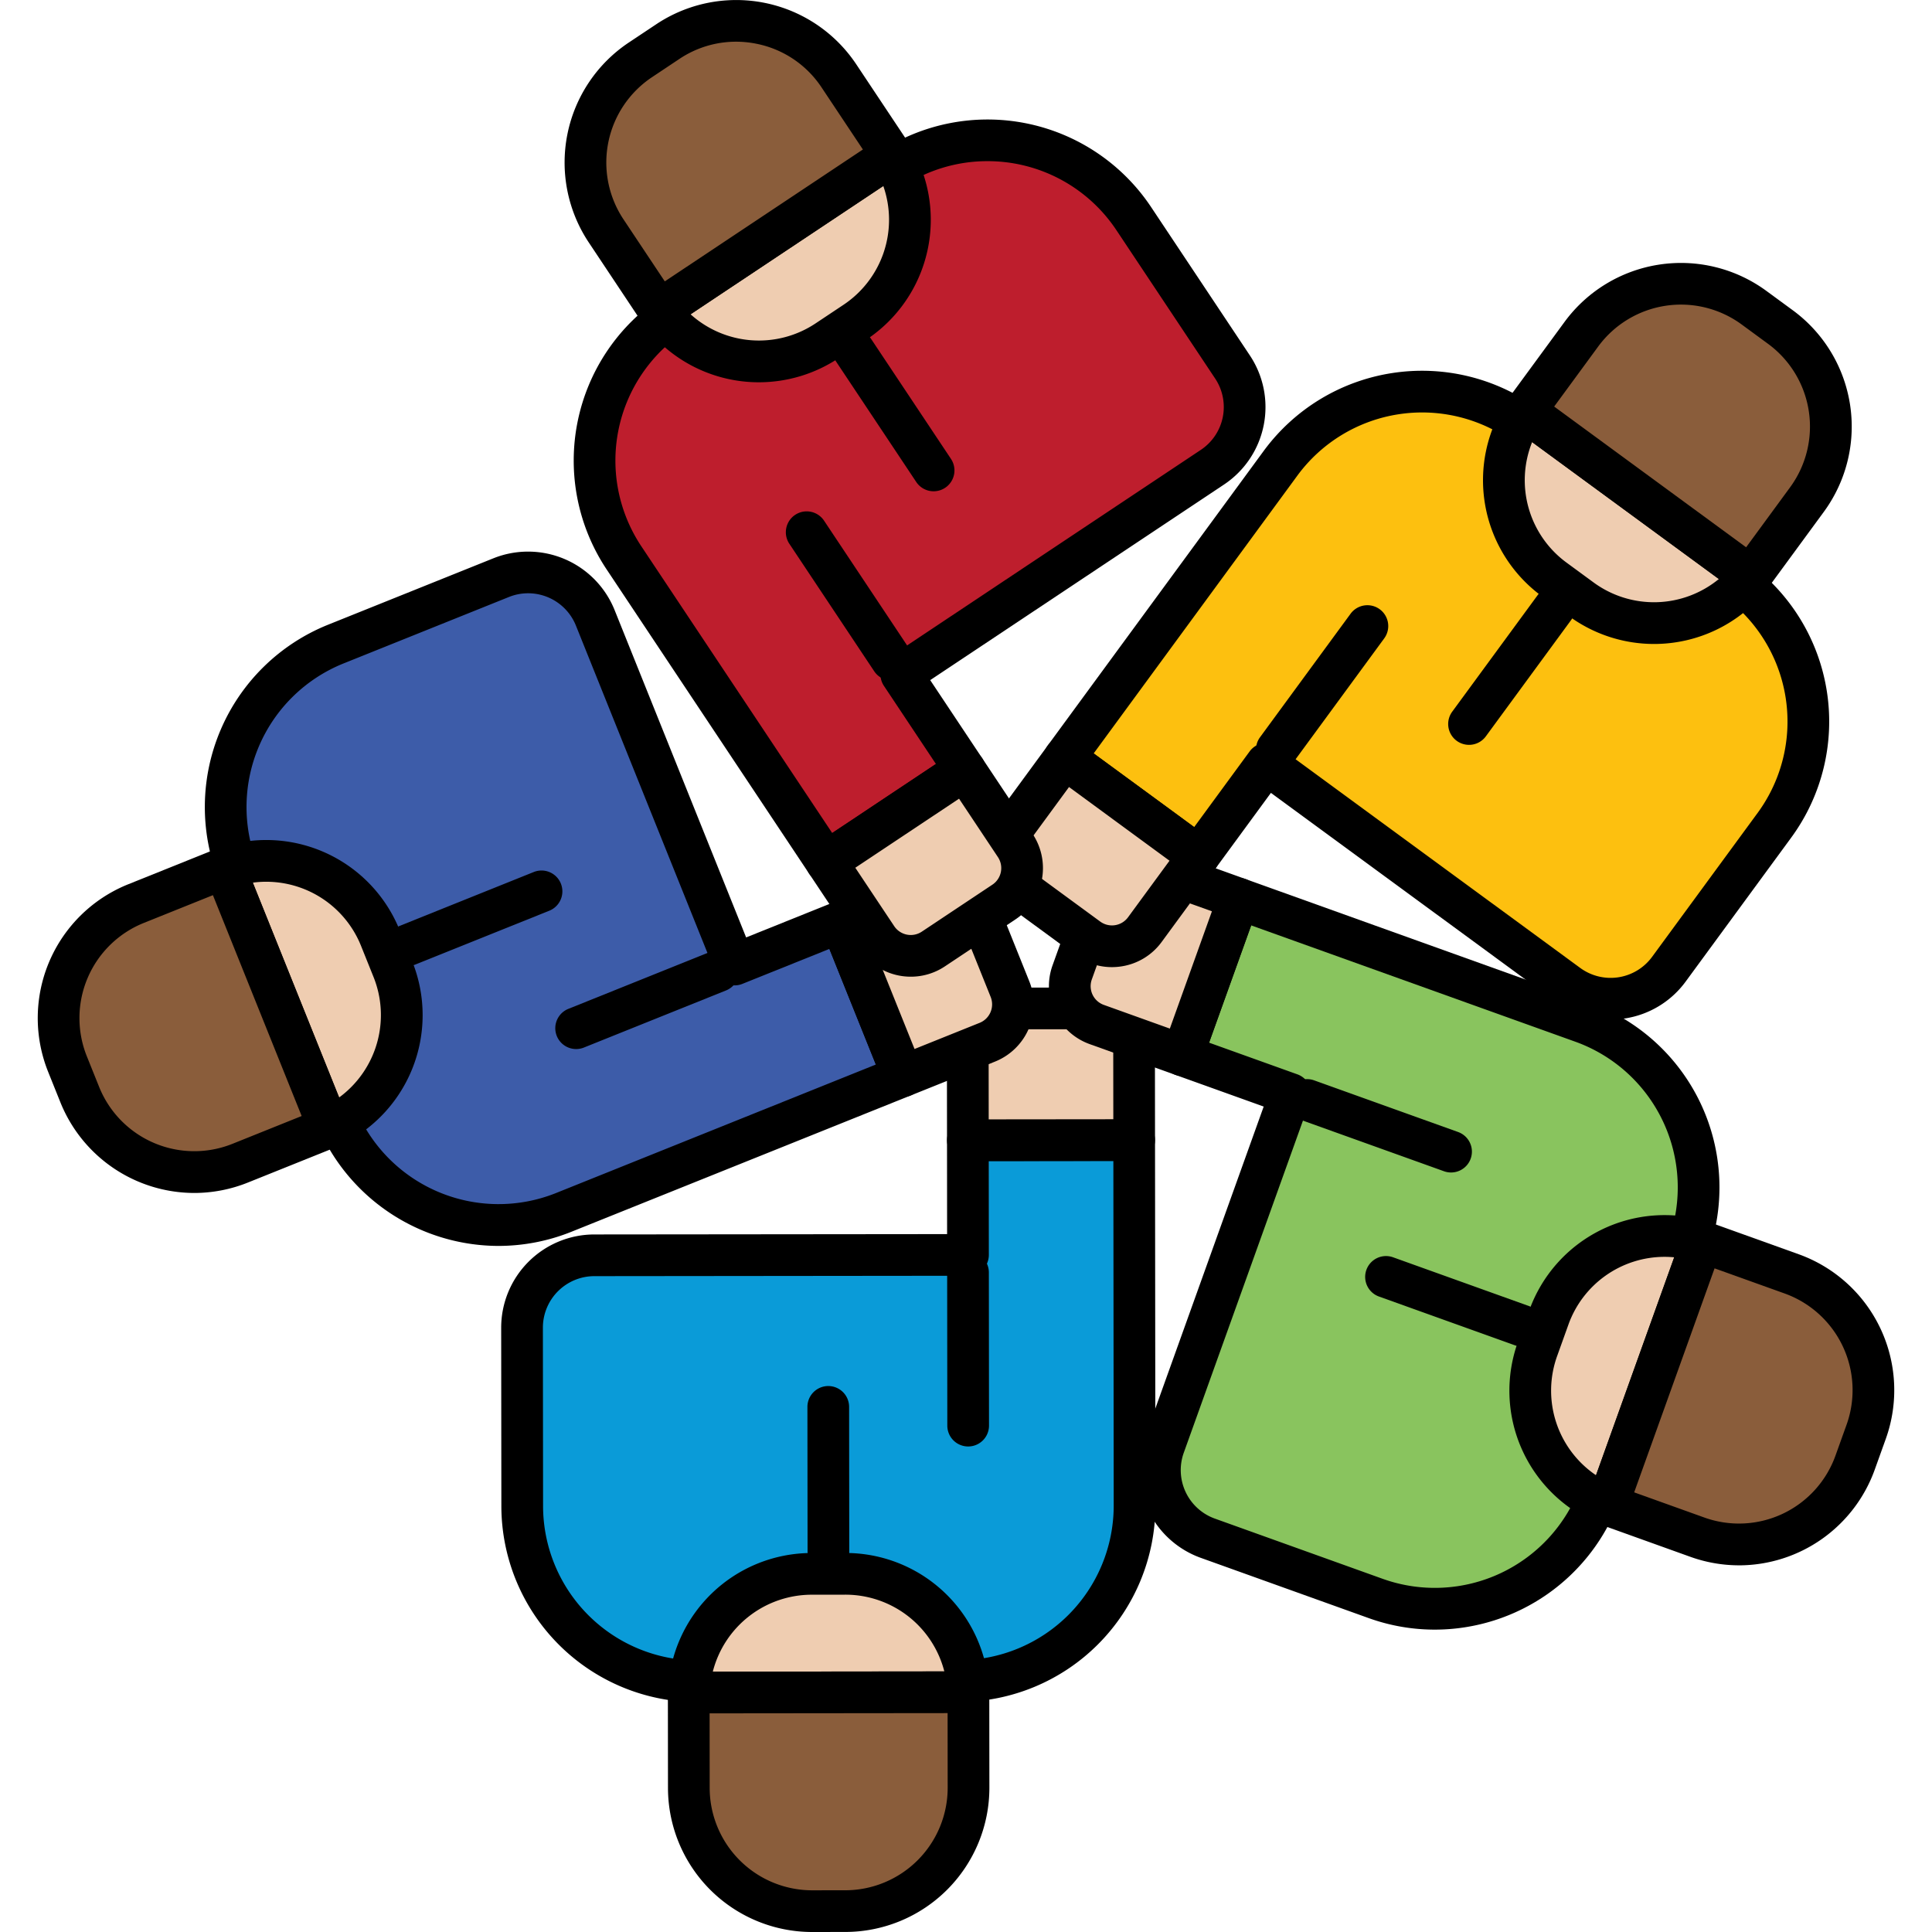 <svg height="512" viewBox="0 0 534.309 555.999" width="512" xmlns="http://www.w3.org/2000/svg" id="fi_5371115"><g id="Layer_50" data-name="Layer 50"><path d="m315.661 433.24-.109-105.146-47.861.049.034 33-107.551.111a20.8 20.8 0 0 0 -20.786 20.828l.054 51.338a50.486 50.486 0 0 0 50.54 50.436l75.229-.077a50.5 50.5 0 0 0 50.45-50.539z" fill="#0a9bd8"></path><path d="m189.927 489.858a56.488 56.488 0 0 1 -56.486-56.429l-.053-51.338a26.837 26.837 0 0 1 26.78-26.835l101.55-.1-.027-27a6 6 0 0 1 5.993-6.007l47.862-.049h.006a6 6 0 0 1 6 5.994l.109 105.146a56.5 56.5 0 0 1 -56.443 56.547l-75.23.077zm83.773-155.721.028 27a6 6 0 0 1 -5.994 6.006l-107.551.112a14.825 14.825 0 0 0 -14.792 14.822l.053 51.338a44.487 44.487 0 0 0 44.487 44.442h.048l75.229-.077a44.5 44.5 0 0 0 44.456-44.535l-.1-99.146z"></path><path d="m267.821 487a35.509 35.509 0 0 0 -35.511-34.077l-9.469.01a35.5 35.5 0 0 0 -35.441 34.15z" fill="#efcdb1"></path><path d="m187.4 493.083a6 6 0 0 1 -6-6.224 41.364 41.364 0 0 1 41.431-39.927l9.468-.01h.044a41.362 41.362 0 0 1 41.469 39.841 6 6 0 0 1 -5.985 6.237l-80.421.084zm44.947-34.161h-.031l-9.468.01a29.4 29.4 0 0 0 -28.559 22.143l66.631-.068a29.4 29.4 0 0 0 -28.573-22.085z"></path><path d="m227.56 452.418a6 6 0 0 1 -6-5.993l-.043-41.538a6 6 0 0 1 5.994-6.007h.006a6 6 0 0 1 6 5.994l.043 41.538a6 6 0 0 1 -5.994 6.006z"></path><path d="m267.885 514.441-.027-26.044c0-.47-.013-.928-.037-1.4l-80.421.084c-.023.469-.034.927-.034 1.4l.027 26.043a35.505 35.505 0 0 0 35.549 35.476l9.468-.01a35.513 35.513 0 0 0 35.475-35.549z" fill="#8a5d3b"></path><path d="m222.9 556a41.5 41.5 0 0 1 -41.51-41.468l-.027-26.044c0-.573.013-1.131.041-1.7a6 6 0 0 1 5.987-5.7l80.424-.088h.006a6 6 0 0 1 5.992 5.689c.029.572.045 1.13.045 1.7l.027 26.043a41.512 41.512 0 0 1 -41.468 41.555l-9.469.01zm-29.532-62.923.022 21.442a29.506 29.506 0 0 0 29.51 29.481h.032l9.469-.01a29.512 29.512 0 0 0 29.481-29.542l-.022-21.441z"></path><path d="m267.732 366.191.045 44.082" fill="#272d33"></path><path d="m267.777 416.273a6 6 0 0 1 -6-5.993l-.045-44.082a6 6 0 0 1 5.993-6.007h.007a6 6 0 0 1 6 5.994l.045 44.082a6 6 0 0 1 -5.993 6.006z"></path><path d="m315.552 328.094-.027-26.192a11.722 11.722 0 0 0 -11.736-11.711l-24.414.025a11.731 11.731 0 0 0 -11.712 11.736l.028 26.191z" fill="#efcdb1"></path><path d="m267.691 334.143a6 6 0 0 1 -6-5.993l-.028-26.192a17.744 17.744 0 0 1 17.7-17.742l24.415-.025h.017a17.744 17.744 0 0 1 17.73 17.709l.027 26.192a6 6 0 0 1 -5.994 6.006l-47.861.049zm36.11-37.952h-.001l-24.414.025a5.731 5.731 0 0 0 -5.718 5.73l.021 20.191 35.862-.037-.021-20.192a5.73 5.73 0 0 0 -5.73-5.717z"></path><path d="m444.571 294.148-98.971-35.514-16.165 45.049 31.065 11.146-36.325 101.231a20.8 20.8 0 0 0 12.556 26.611l48.321 17.34a50.488 50.488 0 0 0 64.574-30.468l25.409-70.809a50.5 50.5 0 0 0 -30.464-64.586z" fill="#89c45e"></path><path d="m402.051 468.982a56.221 56.221 0 0 1 -19.026-3.324l-48.32-17.339a26.838 26.838 0 0 1 -16.178-34.286l34.3-95.583-25.414-9.12a6 6 0 0 1 -3.621-7.673l16.165-45.049a6 6 0 0 1 7.673-3.621l98.97 35.513a56.559 56.559 0 0 1 34.085 72.261l-25.409 70.808a56.59 56.59 0 0 1 -53.225 37.413zm-64.938-168.92 25.414 9.119a6 6 0 0 1 3.621 7.674l-36.326 101.231a14.825 14.825 0 0 0 8.935 18.938l48.321 17.34a44.538 44.538 0 0 0 56.9-26.848l25.409-70.808a44.545 44.545 0 0 0 -26.842-56.908l-93.32-33.487z"></path><path d="m478.948 357.369a35.51 35.51 0 0 0 -44.091 21.869l-3.2 8.912a35.5 35.5 0 0 0 20.126 44.914z" fill="#efcdb1"></path><path d="m451.785 439.064a5.992 5.992 0 0 1 -2.241-.434 41.364 41.364 0 0 1 -23.533-52.507l3.2-8.911a41.365 41.365 0 0 1 51.547-25.564 6 6 0 0 1 3.842 7.752l-27.162 75.7a6 6 0 0 1 -5.648 3.973zm16.4-77.364a29.407 29.407 0 0 0 -27.685 19.564l-3.2 8.913a29.4 29.4 0 0 0 11.161 34.371l22.5-62.715q-1.385-.133-2.771-.133z"></path><path d="m427.128 387.505a6 6 0 0 1 -2.026-.354l-39.1-14.03a6 6 0 0 1 4.053-11.295l39.1 14.03a6 6 0 0 1 -2.027 11.649z"></path><path d="m504.789 366.6-24.513-8.8c-.443-.159-.878-.3-1.328-.439l-27.163 75.695c.434.181.862.347 1.3.5l24.513 8.8a35.505 35.505 0 0 0 45.419-21.431l3.2-8.912a35.512 35.512 0 0 0 -21.428-45.413z" fill="#8a5d3b"></path><path d="m489.629 450.476a41.55 41.55 0 0 1 -14.054-2.463l-24.512-8.8c-.541-.194-1.058-.395-1.583-.613a6 6 0 0 1 -3.342-7.566l27.162-75.691a6 6 0 0 1 7.391-3.715c.547.166 1.076.34 1.614.533l24.51 8.8a41.561 41.561 0 0 1 25.051 53.094l-3.2 8.912a41.584 41.584 0 0 1 -39.04 27.514zm-30.182-21 20.182 7.242a29.5 29.5 0 0 0 37.745-17.81l3.2-8.911a29.546 29.546 0 0 0 -17.81-37.746l-20.181-7.241z"></path><path d="m365.251 316.532 41.492 14.889" fill="#272d33"></path><path d="m406.742 337.422a6 6 0 0 1 -2.026-.354l-41.491-14.889a6 6 0 0 1 4.052-11.294l41.492 14.888a6 6 0 0 1 -2.027 11.649z"></path><path d="m345.6 258.634-24.652-8.846a11.722 11.722 0 0 0 -15 7.075l-8.246 22.979a11.73 11.73 0 0 0 7.075 14.994l24.653 8.847z" fill="#efcdb1"></path><path d="m329.439 309.683a5.981 5.981 0 0 1 -2.026-.353l-24.653-8.846a17.731 17.731 0 0 1 -10.7-22.668l8.246-22.98a17.741 17.741 0 0 1 22.668-10.7l24.653 8.847a6 6 0 0 1 3.621 7.673l-16.165 45.049a6 6 0 0 1 -5.648 3.974zm-12.439-54.583a5.734 5.734 0 0 0 -5.393 3.791l-8.246 22.979a5.73 5.73 0 0 0 3.454 7.321l19 6.82 12.112-33.754-19-6.82a5.679 5.679 0 0 0 -1.927-.337z"></path><path d="m357.681 133.311-62.17 84.8 38.6 28.3 19.513-26.614 86.736 63.593a20.8 20.8 0 0 0 29.083-4.477l30.355-41.4a50.49 50.49 0 0 0 -10.864-70.571l-60.67-44.481a50.5 50.5 0 0 0 -70.583 10.85z" fill="#fdc00f"></path><path d="m452.606 293.42a26.6 26.6 0 0 1 -15.8-5.195l-81.9-60.046-15.965 21.776a6 6 0 0 1 -8.387 1.291l-38.6-28.3a6 6 0 0 1 -1.291-8.387l62.171-84.8a56.562 56.562 0 0 1 78.968-12.147l60.678 44.488a56.49 56.49 0 0 1 12.155 78.957l-30.356 41.4a26.634 26.634 0 0 1 -17.534 10.643 27.184 27.184 0 0 1 -4.139.32zm-98.979-79.628a5.973 5.973 0 0 1 3.543 1.162l86.736 63.593a14.8 14.8 0 0 0 20.7-3.186l30.355-41.4a44.488 44.488 0 0 0 -9.573-62.184l-60.67-44.482a44.546 44.546 0 0 0 -62.194 9.566l-58.624 79.956 28.921 21.2 15.965-21.776a5.993 5.993 0 0 1 4.841-2.449z"></path><path d="m428.065 118.315a35.511 35.511 0 0 0 8.435 48.485l7.636 5.6a35.5 35.5 0 0 0 48.782-6.535z" fill="#efcdb1"></path><path d="m465.162 185.325a41.437 41.437 0 0 1 -24.57-8.084l-7.635-5.6a41.363 41.363 0 0 1 -9.863-56.686 6 6 0 0 1 8.519-1.48l64.857 47.552a6 6 0 0 1 1.151 8.57 41.337 41.337 0 0 1 -32.459 15.728zm-35.084-58.094a29.4 29.4 0 0 0 9.974 34.734l7.636 5.6a29.4 29.4 0 0 0 36.126-.934z"></path><path d="m411.915 214.357a6 6 0 0 1 -4.834-9.549l24.561-33.5a6 6 0 1 1 9.677 7.1l-24.561 33.5a5.991 5.991 0 0 1 -4.843 2.449z"></path><path d="m444.262 96.164-15.4 21c-.278.379-.539.756-.8 1.148l64.857 47.552c.3-.365.577-.727.855-1.106l15.4-21a35.5 35.5 0 0 0 -7.642-49.636l-7.636-5.6a35.513 35.513 0 0 0 -49.634 7.642z" fill="#8a5d3b"></path><path d="m492.918 171.867a5.978 5.978 0 0 1 -3.544-1.161l-64.857-47.552a6 6 0 0 1 -1.461-8.141c.314-.477.631-.934.969-1.394l15.4-21a41.563 41.563 0 0 1 58.023-8.933l7.636 5.6a41.506 41.506 0 0 1 8.933 58.023l-15.4 21c-.338.461-.678.9-1.04 1.347a5.992 5.992 0 0 1 -4.659 2.211zm-56.495-54.867 55.236 40.5 12.678-17.291a29.545 29.545 0 0 0 -6.351-41.25l-7.635-5.6a29.546 29.546 0 0 0 -41.25 6.351z"></path><path d="m356.604 215.722 26.065-35.551" fill="#272d33"></path><path d="m356.6 221.722a6 6 0 0 1 -4.834-9.548l26.065-35.551a6 6 0 1 1 9.677 7.1l-26.065 35.547a5.99 5.99 0 0 1 -4.843 2.452z"></path><path d="m295.511 218.108-15.487 21.122a11.723 11.723 0 0 0 2.523 16.387l19.689 14.436a11.73 11.73 0 0 0 16.386-2.523l15.487-21.123z" fill="#efcdb1"></path><path d="m309.127 278.323a17.587 17.587 0 0 1 -10.439-3.432l-19.688-14.435a17.722 17.722 0 0 1 -3.813-24.774l15.485-21.122a6 6 0 0 1 8.387-1.291l38.6 28.3a6 6 0 0 1 1.291 8.387l-15.487 21.123a17.611 17.611 0 0 1 -11.6 7.035 18.089 18.089 0 0 1 -2.736.209zm-12.327-51.829-11.938 16.284a5.72 5.72 0 0 0 1.231 8l19.69 14.436a5.729 5.729 0 0 0 8-1.232l11.939-16.282z"></path><path d="m151.449 348.889 97.565-39.2-17.843-44.41-30.622 12.3-40.1-99.8a20.8 20.8 0 0 0 -27.064-11.55l-47.637 19.14a50.488 50.488 0 0 0 -28.025 65.671l28.046 69.806a50.5 50.5 0 0 0 65.68 28.043z" fill="#3d5ca9"></path><path d="m132.625 358.557a56.628 56.628 0 0 1 -52.42-35.469l-28.047-69.806a56.553 56.553 0 0 1 31.357-73.476l47.636-19.139a26.84 26.84 0 0 1 34.869 14.88l37.859 94.23 25.055-10.067a6 6 0 0 1 7.8 3.331l17.844 44.41a6 6 0 0 1 -3.331 7.8l-97.565 39.2a56.422 56.422 0 0 1 -21.057 4.106zm8.5-187.823a14.723 14.723 0 0 0 -5.5 1.068l-47.637 19.139a44.54 44.54 0 0 0 -24.695 57.867l28.047 69.806a44.5 44.5 0 0 0 57.872 24.707l92-36.963-13.37-33.276-25.054 10.066a6 6 0 0 1 -7.8-3.33l-40.1-99.8a14.832 14.832 0 0 0 -13.761-9.284z"></path><path d="m83.755 324.471a35.51 35.51 0 0 0 18.428-45.637l-3.53-8.786a35.5 35.5 0 0 0 -44.881-20.2z" fill="#efcdb1"></path><path d="m83.755 330.471a6 6 0 0 1 -5.567-3.764l-29.983-74.623a6 6 0 0 1 3.546-7.886 41.366 41.366 0 0 1 52.47 23.613l3.53 8.786a41.363 41.363 0 0 1 -21.551 53.351 6 6 0 0 1 -2.445.523zm-21.844-76.462 24.841 61.826a29.4 29.4 0 0 0 9.864-34.764l-3.53-8.786a29.4 29.4 0 0 0 -31.175-18.276z"></path><path d="m106.457 278.008a6 6 0 0 1 -2.239-11.569l38.543-15.486a6 6 0 1 1 4.474 11.135l-38.544 15.486a5.988 5.988 0 0 1 -2.234.434z"></path><path d="m58.305 334.734 24.166-9.709c.436-.176.857-.357 1.284-.554l-29.983-74.624c-.444.154-.873.314-1.31.489l-24.162 9.709a35.506 35.506 0 0 0 -19.716 46.191l3.53 8.786a35.512 35.512 0 0 0 46.191 19.712z" fill="#8a5d3b"></path><path d="m45.06 343.317a41.608 41.608 0 0 1 -38.513-26.058l-3.53-8.786a41.5 41.5 0 0 1 23.043-53.995l24.166-9.71c.528-.213 1.05-.407 1.591-.593a6 6 0 0 1 7.523 3.435l29.982 74.624a6 6 0 0 1 -3.057 7.686c-.518.238-1.027.459-1.556.672l-24.167 9.708a41.469 41.469 0 0 1 -15.482 3.017zm5.369-85.7-19.9 7.994a29.506 29.506 0 0 0 -16.378 38.389l3.531 8.785a29.511 29.511 0 0 0 38.386 16.383l19.9-7.994z"></path><path d="m195.867 279.464-40.904 16.435" fill="#272d33"></path><path d="m154.965 301.9a6 6 0 0 1 -2.239-11.569l40.9-16.434a6 6 0 0 1 4.474 11.135l-40.9 16.434a5.973 5.973 0 0 1 -2.235.434z"></path><path d="m249.014 309.688 24.3-9.764a11.722 11.722 0 0 0 6.507-15.249l-9.1-22.655a11.73 11.73 0 0 0 -15.249-6.507l-24.3 9.765z" fill="#efcdb1"></path><path d="m249.016 315.69a6 6 0 0 1 -5.569-3.765l-17.847-44.411a6 6 0 0 1 3.331-7.8l24.3-9.764a17.746 17.746 0 0 1 23.054 9.837l9.1 22.655a17.744 17.744 0 0 1 -9.838 23.053l-24.3 9.765a5.993 5.993 0 0 1 -2.231.43zm-10.041-47.082 13.37 33.276 18.736-7.528a5.73 5.73 0 0 0 3.177-7.444l-9.1-22.655a5.732 5.732 0 0 0 -7.444-3.177z"></path><path d="m168.718 160.525 58.264 87.527 39.841-26.522-18.286-27.471 89.528-59.6a20.8 20.8 0 0 0 5.791-28.85l-28.448-42.732a50.489 50.489 0 0 0 -70.008-14.051l-62.621 41.687a50.5 50.5 0 0 0 -14.061 70.012z" fill="#be1e2d"></path><path d="m226.982 254.052a6 6 0 0 1 -5-2.675l-58.259-87.527a56.5 56.5 0 0 1 15.732-78.332l62.623-41.687a56.553 56.553 0 0 1 78.322 15.721l28.448 42.735a26.8 26.8 0 0 1 -7.46 37.17l-84.534 56.272 14.962 22.477a6 6 0 0 1 -1.67 8.319l-39.841 26.522a6 6 0 0 1 -3.323 1.005zm46.33-207.673a44.232 44.232 0 0 0 -24.585 7.442l-62.627 41.687a44.5 44.5 0 0 0 -12.388 61.692l54.94 82.533 29.848-19.872-14.962-22.477a6 6 0 0 1 1.67-8.319l89.528-59.6a14.8 14.8 0 0 0 4.121-20.531l-28.444-42.734a44.484 44.484 0 0 0 -37.101-19.821z"></path><path d="m178.824 89.275a35.51 35.51 0 0 0 48.436 8.739l7.881-5.246a35.5 35.5 0 0 0 10.629-48.057z" fill="#efcdb1"></path><path d="m207.549 110.014a41.341 41.341 0 0 1 -33.588-17.225 6 6 0 0 1 1.539-8.508l66.945-44.564a6 6 0 0 1 8.443 1.864 41.364 41.364 0 0 1 -12.422 56.181l-7.882 5.247a41.457 41.457 0 0 1 -23.035 7.005zm-19.66-19.565a29.4 29.4 0 0 0 36.046 2.571l7.881-5.247a29.4 29.4 0 0 0 11.539-34.246z"></path><path d="m257.837 141.383a6 6 0 0 1 -5-2.676l-23.018-34.578a6 6 0 0 1 9.99-6.649l23.017 34.577a6 6 0 0 1 -4.989 9.326z"></path><path d="m163.589 66.452 14.431 21.679c.261.392.525.766.8 1.144l66.95-44.564c-.241-.4-.485-.791-.746-1.183l-14.431-21.679a35.506 35.506 0 0 0 -49.24-9.883l-7.881 5.247a35.512 35.512 0 0 0 -9.883 49.239z" fill="#8a5d3b"></path><path d="m178.829 95.276a5.993 5.993 0 0 1 -4.829-2.431c-.339-.458-.658-.912-.974-1.385l-14.432-21.683a41.514 41.514 0 0 1 11.553-57.559l7.882-5.247a41.5 41.5 0 0 1 57.558 11.553l14.432 21.676c.316.475.612.946.9 1.436a6 6 0 0 1 -1.829 8.067l-66.941 44.567a5.976 5.976 0 0 1 -3.32 1.006zm22.146-83.276a29.313 29.313 0 0 0 -16.3 4.957l-7.875 5.25a29.513 29.513 0 0 0 -8.212 40.92l11.88 17.848 57.015-37.953-11.883-17.848a29.32 29.32 0 0 0 -18.76-12.584 29.807 29.807 0 0 0 -5.865-.59z"></path><path d="m245.739 189.859-24.428-36.695" fill="#272d33"></path><path d="m245.744 195.86a5.993 5.993 0 0 1 -5-2.676l-24.428-36.695a6 6 0 0 1 9.99-6.649l24.427 36.695a6 6 0 0 1 -4.989 9.325z"></path><path d="m226.982 248.052 14.514 21.8a11.722 11.722 0 0 0 16.255 3.262l20.323-13.528a11.73 11.73 0 0 0 3.263-16.256l-14.514-21.8z" fill="#efcdb1"></path><path d="m251.282 281.076a17.718 17.718 0 0 1 -14.781-7.9l-14.514-21.8a6 6 0 0 1 1.67-8.32l39.843-26.52a6 6 0 0 1 8.319 1.67l14.514 21.8a17.73 17.73 0 0 1 -4.933 24.574l-20.323 13.529a17.622 17.622 0 0 1 -9.795 2.967zm-15.982-31.354 11.19 16.808a5.732 5.732 0 0 0 7.937 1.593l20.323-13.529a5.73 5.73 0 0 0 1.592-7.936l-11.189-16.808z"></path></g></svg>
